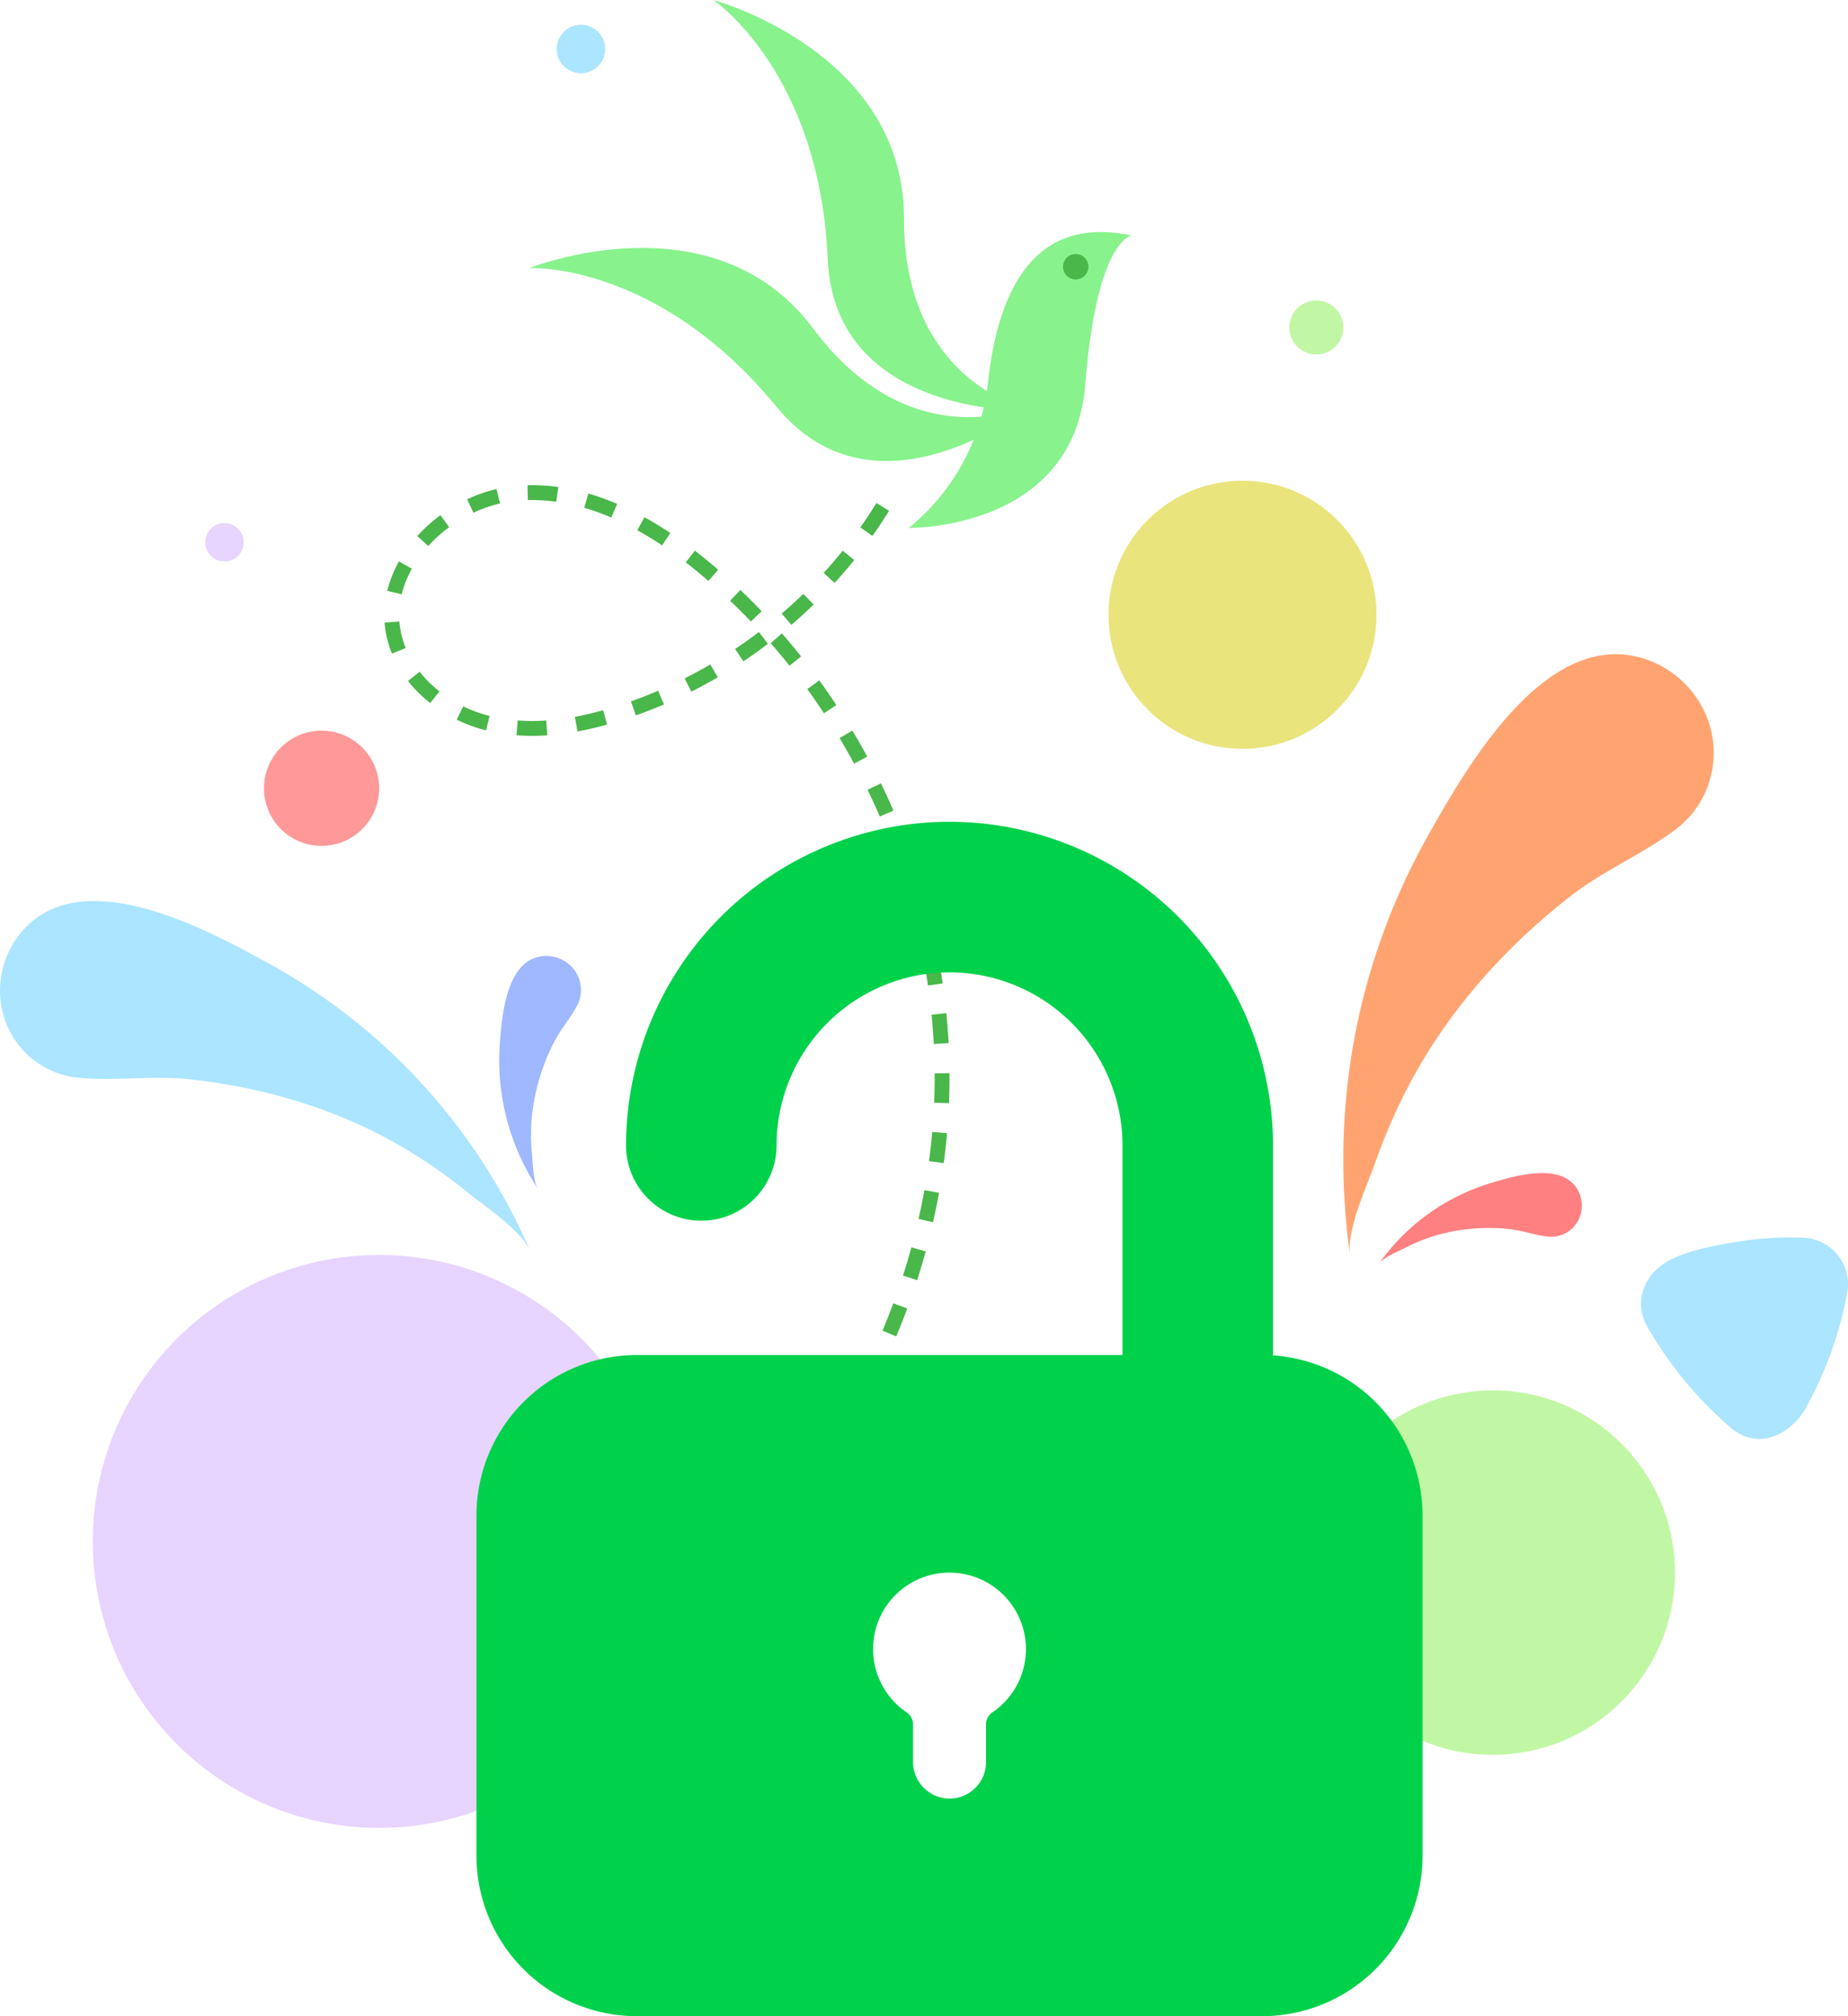 <svg xmlns="http://www.w3.org/2000/svg" width="500" height="545.25" viewBox="0 0 500 545.25">
  <g id="Group_369" data-name="Group 369" transform="translate(-186.633 600.012)">
    <g id="Group_365" data-name="Group 365">
      <g id="Group_350" data-name="Group 350">
        <path id="Path_71" data-name="Path 71" d="M382.36-172.981l-2.668-3q2.966-2.64,5.808-5.412l2.8,2.875Q385.4-175.683,382.36-172.981Zm11.629-11.344-2.934-2.742q2.709-2.9,5.294-5.923l3.052,2.608Q396.764-187.292,393.989-184.325Zm10.549-12.351-3.17-2.468q2.439-3.134,4.741-6.374l3.276,2.326Q407.032-199.882,404.538-196.676Zm9.4-13.24-3.373-2.177q2.155-3.342,4.164-6.771l3.468,2.032Q416.147-213.331,413.943-209.916Zm8.207-14.011-3.55-1.879q1.855-3.51,3.56-7.1l3.629,1.722Q424.049-227.519,422.15-223.927Zm6.959-14.672-3.7-1.561q1.545-3.663,2.93-7.387l3.766,1.4Q430.691-242.339,429.109-238.6Zm5.665-15.222-3.825-1.232q1.221-3.784,2.275-7.615L437.1-261.6Q436.02-257.687,434.774-253.821Zm4.3-15.657-3.916-.89q.881-3.876,1.589-7.784l3.955.714Q439.98-273.442,439.076-269.478Zm2.9-15.984-3.982-.533q.527-3.937.877-7.9l4,.353Q442.513-289.492,441.973-285.462Zm1.418-16.184-4.013-.167q.108-2.66.135-5.321l.008-1.6,0-1.014,4.017-.023,0,1.037-.008,1.644Q443.5-304.369,443.391-301.646Zm-4.108-16.039q-.208-3.966-.6-7.918l4-.4q.4,4.039.618,8.1Zm-1.567-15.8q-.573-3.93-1.322-7.834l3.947-.757q.765,3.99,1.349,8.011Zm-2.993-15.6q-.921-3.864-2.012-7.685l3.864-1.1q1.114,3.9,2.055,7.858Zm-4.362-15.27q-1.263-3.775-2.68-7.485l3.751-1.436q1.453,3.792,2.738,7.648ZM424.678-379.2q-1.58-3.645-3.316-7.22l3.613-1.757q1.773,3.654,3.391,7.381Zm-6.949-14.291q-1.889-3.5-3.931-6.9l3.448-2.064q2.084,3.484,4.017,7.058Zm-87.16-7.52q-2.092,0-4.18-.155l.3-4.006a54.094,54.094,0,0,0,7.744.01l.271,4.01Q332.633-401.013,330.569-401.01Zm12.326-1.189-.726-3.95c2.452-.451,5.023-1.052,7.644-1.783l1.079,3.868C348.157-403.3,345.466-402.672,342.895-402.2Zm-24.768-.292a40.934,40.934,0,0,1-7.922-2.9L311.966-409a36.768,36.768,0,0,0,7.142,2.616Zm40.552-4.051-1.342-3.785q3.725-1.322,7.362-2.878l1.58,3.692Q362.529-407.906,358.679-406.542Zm50.89-.578q-2.186-3.316-4.521-6.534l3.252-2.358q2.387,3.286,4.623,6.679Zm-106.525-2.756a35.617,35.617,0,0,1-6.024-5.99l3.158-2.48a31.687,31.687,0,0,0,5.349,5.312Zm70.628-3.08-1.8-3.589q3.529-1.774,6.951-3.772l2.024,3.472Q377.319-414.792,373.672-412.956Zm26.566-7.02q-2.474-3.106-5.086-6.1l3.029-2.64q2.672,3.06,5.2,6.239Zm-12.475-1.188-2.232-3.343q3.289-2.195,6.446-4.588l2.428,3.2Q391.155-423.432,387.763-421.164Zm-95.078-2.081a28.421,28.421,0,0,1-1.406-4.465,27.075,27.075,0,0,1-.589-3.931l4.006-.3a23.364,23.364,0,0,0,.5,3.347,24.253,24.253,0,0,0,1.206,3.824Zm108.063-7.774-2.616-3.048q3-2.577,5.843-5.331l2.8,2.883Q403.844-433.676,400.748-431.019Zm-10.95-.924q-2.744-2.868-5.618-5.609l2.769-2.907q2.946,2.8,5.752,5.739Zm-94.481-7.341-3.9-.95a31.6,31.6,0,0,1,3.152-7.946l3.507,1.958A27.68,27.68,0,0,0,295.317-439.284Zm117.134-3.082-2.966-2.711q2.669-2.918,5.147-6l3.13,2.519Q415.2-445.381,412.451-442.366Zm-34.144-.524-.688-.6c-1.764-1.51-3.576-2.993-5.437-4.427l2.451-3.181c1.917,1.477,3.784,3,5.6,4.56l.7.6Zm-75.8-9.458-2.977-2.7a42.113,42.113,0,0,1,6.261-5.633l2.377,3.236A38.129,38.129,0,0,0,302.5-452.348Zm63.269-.172c-2.24-1.489-4.5-2.866-6.72-4.09l1.942-3.519c2.317,1.279,4.673,2.713,7,4.266Zm56.909-2.546-3.28-2.323q2.286-3.225,4.358-6.592l3.421,2.106Q425.037-458.4,422.68-455.066Zm-70.658-4.988a64.45,64.45,0,0,0-7.327-2.631l1.119-3.86a69.073,69.073,0,0,1,7.785,2.8Zm-37.3-1.289-1.706-3.637a41.057,41.057,0,0,1,7.961-2.789l.922,3.911A36.918,36.918,0,0,0,314.726-461.343Zm22.406-2.978a47.925,47.925,0,0,0-6.645-.47l-1.04.011-.086-4.017,1.126-.012a51.851,51.851,0,0,1,7.206.51Z" fill="#49b749"/>
      </g>
      <g id="Group_351" data-name="Group 351">
        <circle id="Ellipse_12" data-name="Ellipse 12" cx="77.479" cy="77.479" r="77.479" transform="translate(211.74 -260.635)" fill="#e7d4ff"/>
      </g>
      <g id="Group_352" data-name="Group 352">
        <circle id="Ellipse_13" data-name="Ellipse 13" cx="49.282" cy="49.282" r="49.282" transform="translate(541.249 -224.001)" fill="#c1f7a4"/>
      </g>
      <g id="Group_353" data-name="Group 353">
        <path id="Path_72" data-name="Path 72" d="M531.063-233.468h0v-56.784a87.623,87.623,0,0,0-87.523-87.523,87.623,87.623,0,0,0-87.524,87.523,20.362,20.362,0,0,0,20.362,20.362,20.361,20.361,0,0,0,20.361-20.362,46.853,46.853,0,0,1,46.8-46.8,46.853,46.853,0,0,1,46.8,46.8v56.688H358.967a43.418,43.418,0,0,0-43.424,43.411v91.966a43.421,43.421,0,0,0,43.424,43.425H528.1a43.42,43.42,0,0,0,43.424-43.425v-91.966A43.423,43.423,0,0,0,531.063-233.468Zm-75.935,96.554a3.874,3.874,0,0,0-1.71,3.19V-123.5a9.892,9.892,0,0,1-9.91,9.9,9.962,9.962,0,0,1-9.854-9.991v-10.126a3.845,3.845,0,0,0-1.684-3.177,20.683,20.683,0,0,1-9.108-17.388,20.628,20.628,0,0,1,20.728-20.43,20.673,20.673,0,0,1,20.619,20.674A20.659,20.659,0,0,1,455.128-136.914Z" fill="#00d14b"/>
      </g>
      <g id="Group_354" data-name="Group 354">
        <path id="Path_73" data-name="Path 73" d="M599.983-411.882c-11.415,10.62-20.519,26.442-26.4,36.791-19.986,35.177-27.228,74.518-21.7,114.456-.941-6.8,4.645-18.787,6.987-25.375a153.65,153.65,0,0,1,11.971-25.952c10.276-17.618,24.668-33.248,40.756-45.722,8.726-6.766,18.818-11.038,27.682-17.468a26.007,26.007,0,0,0,9.87-28.925,27.129,27.129,0,0,0-21.154-18.65C617.681-424.51,608.229-419.553,599.983-411.882Z" fill="#ffa471"/>
      </g>
      <g id="Group_355" data-name="Group 355">
        <path id="Path_74" data-name="Path 74" d="M221.556-355.326c13.81,2.777,28.3,10.653,37.721,15.839a161.89,161.89,0,0,1,70.837,77.847c-2.493-5.682-12.461-12.265-17.38-16.23a138.858,138.858,0,0,0-21.488-14.317c-16.243-8.7-34.715-13.929-53-15.924-9.918-1.081-19.707.4-29.571-.355a23.5,23.5,0,0,1-21.278-17.6,24.512,24.512,0,0,1,7.465-24.361C201.959-356.678,211.58-357.332,221.556-355.326Z" fill="#abe5ff"/>
      </g>
      <g id="Group_356" data-name="Group 356">
        <path id="Path_75" data-name="Path 75" d="M324.71-333.525c-2.015,5.07-2.52,11.438-2.826,15.592A62.706,62.706,0,0,0,332.2-278.492c-1.319-2.009-1.35-6.636-1.6-9.07a53.721,53.721,0,0,1-.11-10,56.879,56.879,0,0,1,6.025-20.57c1.744-3.448,4.293-6.313,6.131-9.676a9.1,9.1,0,0,0-1.22-10.625,9.492,9.492,0,0,0-9.485-2.722C328.41-340.172,326.166-337.187,324.71-333.525Z" fill="#9fb8ff"/>
      </g>
      <g id="Group_357" data-name="Group 357">
        <path id="Path_76" data-name="Path 76" d="M604.044-282.761c-4.979-.041-10.563,1.632-14.2,2.743a57.218,57.218,0,0,0-30.15,21.791c1.274-1.785,5.2-3.339,7.189-4.354a49.1,49.1,0,0,1,8.472-3.394,51.929,51.929,0,0,1,19.488-1.664c3.509.345,6.788,1.569,10.255,2.022a8.3,8.3,0,0,0,8.637-4.545,8.662,8.662,0,0,0-.815-8.968C610.92-281.807,607.64-282.731,604.044-282.761Z" fill="#ff8080"/>
      </g>
      <g id="Group_358" data-name="Group 358">
        <path id="Path_77" data-name="Path 77" d="M674.584-265.292a92.084,92.084,0,0,0-19.2,1.307c-5.632.989-12.171,2.192-17.249,4.895-6.493,3.456-9.646,11.041-5.873,17.735a103.71,103.71,0,0,0,22.543,27.345c7.53,6.555,16.514,1.968,20.69-5.671a104.74,104.74,0,0,0,10.9-30.513A12.631,12.631,0,0,0,674.584-265.292Z" fill="#abe5ff"/>
      </g>
      <g id="Group_359" data-name="Group 359">
        <path id="Path_78" data-name="Path 78" d="M492.831-536.31s-9.459.859-12.575,40.323-47.732,38.745-47.732,38.745a58.884,58.884,0,0,0,21.389-39.047C456.635-521.782,466.59-541.937,492.831-536.31Z" fill="#88f28c"/>
      </g>
      <g id="Group_360" data-name="Group 360">
        <path id="Path_79" data-name="Path 79" d="M466.137-488.895s-35.013-6.657-34.912-51.926-51.574-59.191-51.574-59.191,28.751,19.356,30.93,70.05C412.44-486.73,466.137-488.895,466.137-488.895Z" fill="#88f28c"/>
      </g>
      <g id="Group_361" data-name="Group 361">
        <path id="Path_80" data-name="Path 80" d="M465.762-490.58s-32,15.7-59.1-20.567-76.781-16.373-76.781-16.373,34.614-1.781,66.791,37.451C424.119-456.611,465.762-490.58,465.762-490.58Z" fill="#88f28c"/>
      </g>
      <g id="Group_362" data-name="Group 362">
        <circle id="Ellipse_14" data-name="Ellipse 14" cx="3.436" cy="3.436" r="3.436" transform="translate(474.241 -531.315)" fill="#49b749"/>
      </g>
      <g id="Group_363" data-name="Group 363">
        <circle id="Ellipse_15" data-name="Ellipse 15" cx="15.585" cy="15.585" r="15.585" transform="translate(258.049 -402.415)" fill="#f99"/>
      </g>
      <g id="Group_364" data-name="Group 364">
        <circle id="Ellipse_16" data-name="Ellipse 16" cx="36.26" cy="36.26" r="36.26" transform="translate(486.542 -470.011)" fill="#eae47d"/>
      </g>
    </g>
    <g id="Group_366" data-name="Group 366">
      <circle id="Ellipse_17" data-name="Ellipse 17" cx="5.199" cy="5.199" r="5.199" transform="translate(242.163 -458.553)" fill="#e7d4ff"/>
    </g>
    <g id="Group_367" data-name="Group 367">
      <circle id="Ellipse_18" data-name="Ellipse 18" cx="7.304" cy="7.304" r="7.304" transform="translate(535.479 -518.755)" fill="#c1f7a4"/>
    </g>
    <g id="Group_368" data-name="Group 368">
      <circle id="Ellipse_19" data-name="Ellipse 19" cx="6.555" cy="6.555" r="6.555" transform="translate(337.26 -593.317)" fill="#abe5ff"/>
    </g>
  </g>
</svg>
